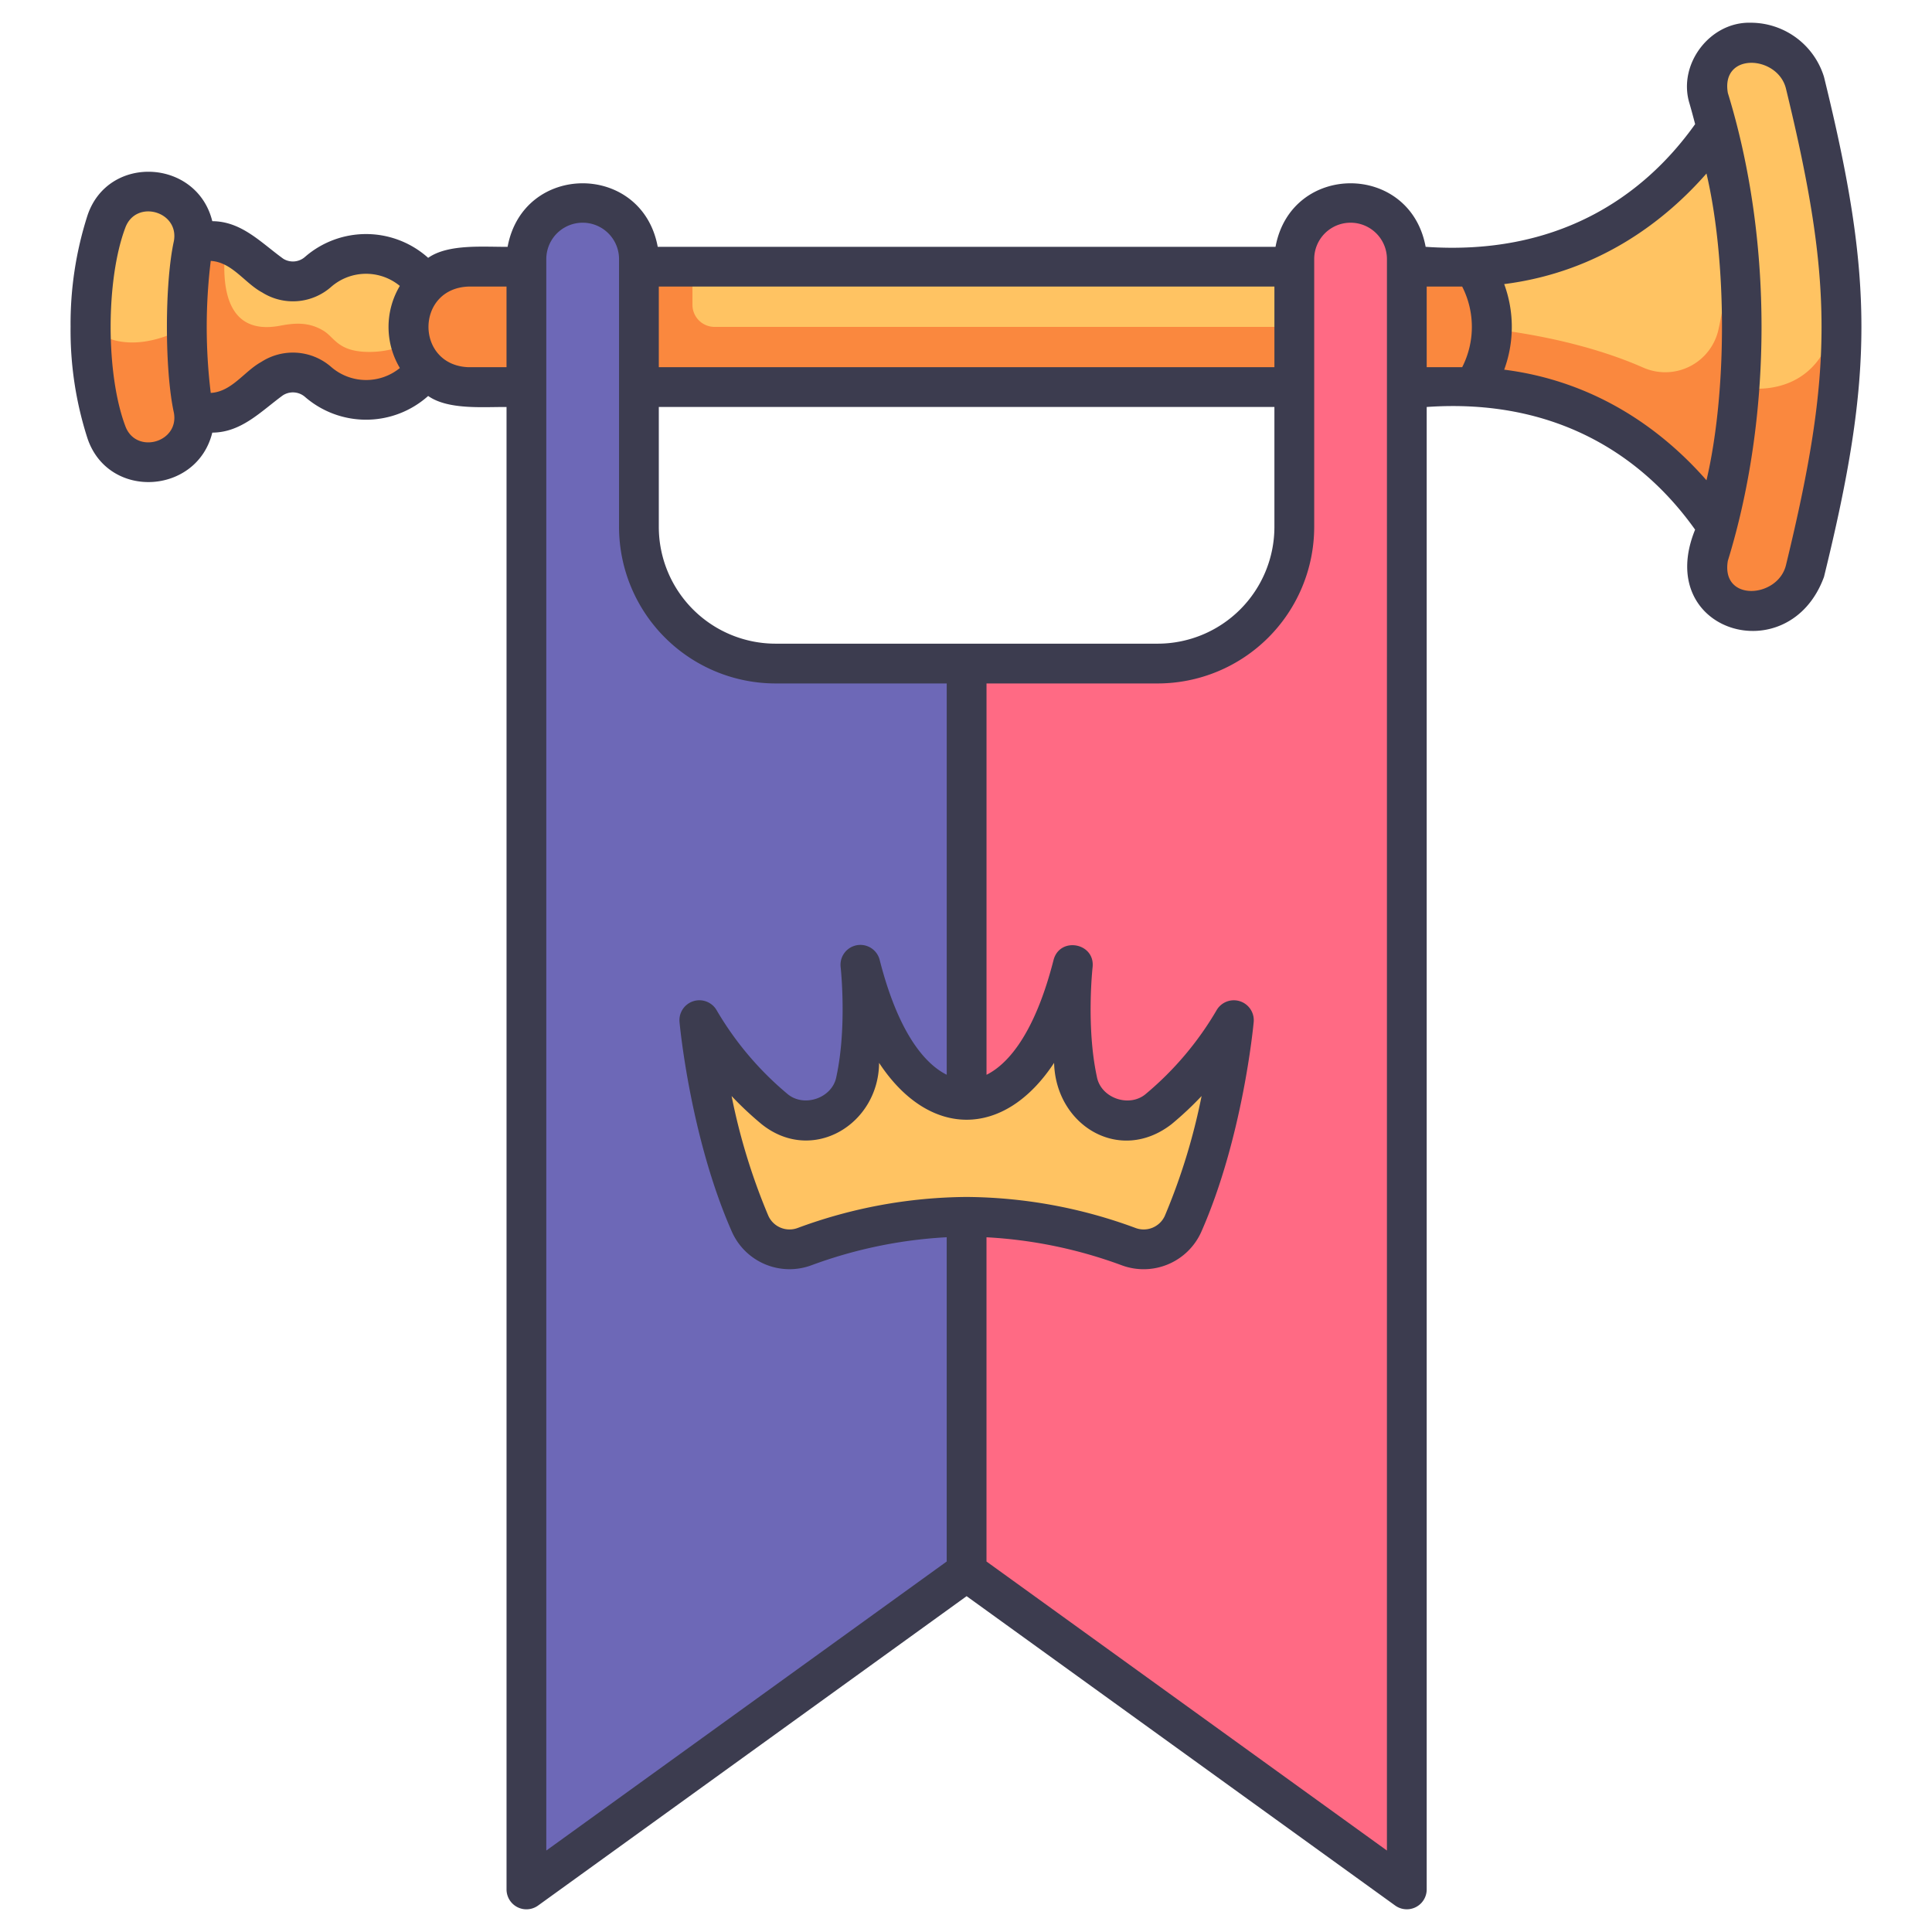 <svg id="icon" height="512" viewBox="0 0 340 340" width="512" xmlns="http://www.w3.org/2000/svg"><g fill="#ffc362"><path d="m65.99 44.757a12.807 12.807 0 0 0 -9.974 3.051 6.724 6.724 0 0 1 -8.022.688 27.292 27.292 0 0 1 -4.046-3.144 11 11 0 0 0 -4.224-2.467q-4.161 8.538-2.266 21.126c4.029.892 8.7-2.772 12.032-1.066 13.555 6.93 28.442 5.144 27.718-6.894a12.906 12.906 0 0 0 -11.218-11.294z"/><path d="m306.465 15.024s-15.533 30.64-49.317 31.907l-1.548 10.669c25.5 15.619 48.869 19.107 57.319-.069-.001-.004.181-23.506-6.454-42.507z"/><path d="m237.118 46.931h-115.259l-4.648 17.427h123.969z"/></g><path d="m76.6 54.258c-1.195 4.66-5.569 7.675-11.617 7.675-5.5 0-6.09-2.538-8.045-3.723-2.437-1.478-4.785-1.439-7.585-.9-10.57 2.031-10.244-8.9-9.63-14.416a11.018 11.018 0 0 0 -3.3-.515h-7.329v30.3h7.326a11.013 11.013 0 0 0 7.528-2.979 27.317 27.317 0 0 1 3.916-3.062 6.737 6.737 0 0 1 8.067.531 12.778 12.778 0 0 0 8.5 3.218c11.809.002 14.079-7.645 12.169-16.129z" fill="#fa883e"/><path d="m34.011 43.218a7.948 7.948 0 0 0 -15.281-4.242 58 58 0 0 0 -2.809 18.551 9.243 9.243 0 0 0 9.134 7.037 7.351 7.351 0 0 0 7.823-7.037 75.209 75.209 0 0 1 1.133-14.309z" fill="#ffc362"/><path d="m27.5 81.273a7.941 7.941 0 0 0 6.507-9.437 75.209 75.209 0 0 1 -1.133-14.309c-11.7 6.171-16.957 0-16.957 0a58 58 0 0 0 2.813 18.551 7.866 7.866 0 0 0 8.77 5.195z" fill="#fa883e"/><path d="m306.465 100.029c6.633-19 6.453-42.5 6.453-42.5s.156-20.582-5.259-38.8l-5.56 3.815c4.018 11.8 2.449 25.615.345 35.346a9.594 9.594 0 0 1 -13.187 6.835c-12.276-5.422-26.262-6.848-29.84-7.136v10.533c33.783 1.267 47.048 31.907 47.048 31.907z" fill="#fa883e"/><path d="m262.524 57.9c0-8.4-5.376-10.971-5.376-10.971h-20.03v10.6h-111.366a3.893 3.893 0 0 1 -3.893-3.894v-6.7h-39.059a10.827 10.827 0 0 0 -10.945 10.4 10.6 10.6 0 0 0 10.593 10.787h176.969a20.853 20.853 0 0 0 3.107-10.222z" fill="#fa883e"/><path d="m170.107 116.777h33.626a24.043 24.043 0 0 0 24.043-24.043v-47.141a9.9 9.9 0 0 1 9.9-9.9 9.9 9.9 0 0 1 9.9 9.9v286.915l-77.468-55.921a1097.784 1097.784 0 0 1 -.001-159.81z" fill="#ff6a84"/><path d="m170.107 116.777h-33.626a24.042 24.042 0 0 1 -24.042-24.043v-47.141a9.9 9.9 0 0 0 -9.9-9.9 9.9 9.9 0 0 0 -9.9 9.9v286.915l77.467-55.921z" fill="#6d68b7"/><path d="m203.947 195.142a8.9 8.9 0 0 1 -14.347-4.96 62.267 62.267 0 0 1 -1.172-13.09.914.914 0 0 0 -1.777-.3c-6.747 18.319-16.544 16.624-16.544 16.624s-9.8 1.695-16.544-16.624a.914.914 0 0 0 -1.776.3 62.2 62.2 0 0 1 -1.173 13.09 8.9 8.9 0 0 1 -14.347 4.96 58.523 58.523 0 0 1 -11.043-12.242.913.913 0 0 0 -1.663.632c.918 6.6 3.294 20.15 8.459 31.856a7.59 7.59 0 0 0 9.582 4 80.2 80.2 0 0 1 57.011 0 7.59 7.59 0 0 0 9.582-4c5.165-11.706 7.541-25.258 8.459-31.856a.914.914 0 0 0 -1.664-.632 58.468 58.468 0 0 1 -11.043 12.242z" fill="#ffc362"/><path d="m317.636 14.523a9.935 9.935 0 0 0 -9.536-7.023 7.7 7.7 0 0 0 -7.389 9.822 150.858 150.858 0 0 1 5.938 40.209c0 3.617-.165 7.166-.452 10.6 5.836 9.2 17.84.975 17.441-18.63-.617-8.401-2.155-22.115-6.002-34.978z" fill="#ffc362"/><path d="m324.032 57.527s-.04-3.1-.4-8.029c-.052 22.738-17.443 18.624-17.443 18.624v.006a158.014 158.014 0 0 1 -5.479 29.608 7.7 7.7 0 0 0 7.389 9.822 9.934 9.934 0 0 0 9.541-7.028c6.105-20.423 6.392-43.003 6.392-43.003z" fill="#fa883e"/><path d="m320.989 13.521a13.5 13.5 0 0 0 -12.889-9.521c-7.224-.2-12.93 7.394-10.755 14.281.318 1.116.644 2.309.97 3.565-9.4 13.221-24.694 23.175-47.426 21.59-2.751-14.909-23.672-14.9-26.418 0h-108.722c-2.752-14.909-23.673-14.9-26.419 0-4.193.044-10.416-.559-13.981 1.939a16.37 16.37 0 0 0 -21.628-.206 3.22 3.22 0 0 1 -3.853.375c-3.879-2.785-7.327-6.6-12.509-6.618-2.693-10.953-18.286-11.85-21.945-1.066a62.356 62.356 0 0 0 -2.993 19.671 61.775 61.775 0 0 0 2.993 19.669c3.7 10.818 19.268 9.856 21.945-1.066 5.136-.026 8.565-3.746 12.4-6.546a3.255 3.255 0 0 1 3.855.208 16.394 16.394 0 0 0 21.735-.111c3.521 2.471 9.647 1.907 13.793 1.94v260.883a3.5 3.5 0 0 0 5.548 2.838l75.417-54.446 75.42 54.442a3.5 3.5 0 0 0 5.548-2.838v-260.882c22.641-1.578 37.94 8.5 47.235 21.589-7.35 18.032 16.536 25.077 22.679 8.322 8.781-35.7 8.791-52.284 0-88.012zm-150.882 197.124a87.1 87.1 0 0 0 -29.718 5.453 4.086 4.086 0 0 1 -5.167-2.126 108.792 108.792 0 0 1 -6.473-21.089 59.133 59.133 0 0 0 5.287 4.955c8.876 7.106 20.589.087 20.669-10.793 8.774 13.33 22.01 13.36 30.8 0 .284 11.032 11.541 17.868 20.668 10.793a59.135 59.135 0 0 0 5.288-4.955 108.813 108.813 0 0 1 -6.473 21.089 4.084 4.084 0 0 1 -5.167 2.126 87.1 87.1 0 0 0 -29.714-5.453zm-33.626-97.369a20.564 20.564 0 0 1 -20.542-20.542v-21.112h108.336v21.112a20.564 20.564 0 0 1 -20.542 20.542zm87.794-48.654h-108.336v-14.19h108.336zm-193.684 7.958c1.029 5.3-6.7 7.479-8.545 2.378-3.437-9.153-3.429-25.736 0-34.863 1.857-5.1 9.572-2.921 8.544 2.379-1.621 7.456-1.621 22.65.001 30.106zm27.658-8.031a10.242 10.242 0 0 0 -12.276-.849c-3.025 1.664-5.17 5.238-8.885 5.448a95.661 95.661 0 0 1 0-23.234c3.766.223 5.95 3.888 9.031 5.542a10.174 10.174 0 0 0 12.192-1 9.339 9.339 0 0 1 12.052-.14 14.1 14.1 0 0 0 .008 14.447 9.388 9.388 0 0 1 -12.122-.214zm24.2.073c-9.393-.335-9.388-13.859 0-14.19h6.691v14.19zm13.691 261.043v-280.072a6.4 6.4 0 1 1 12.8 0v47.141a27.573 27.573 0 0 0 27.542 27.542h30.126v68.861c-3.189-1.579-8.243-6.26-11.8-20.209a3.5 3.5 0 0 0 -6.87 1.259c.012.1 1.148 10.488-.743 19.258-.677 3.832-5.793 5.564-8.7 3a56 56 0 0 1 -12.415-14.725 3.51 3.51 0 0 0 -6.5 2.1c.076.828 1.946 20.463 9.232 36.975a11.1 11.1 0 0 0 14 5.866 81.069 81.069 0 0 1 23.792-4.927v57.066zm147.935 0-70.468-50.865v-57.06a81.062 81.062 0 0 1 23.793 4.927 11.109 11.109 0 0 0 14-5.866c7.286-16.512 9.156-36.148 9.232-36.975a3.509 3.509 0 0 0 -6.5-2.1 56 56 0 0 1 -12.416 14.725c-2.9 2.565-8.017.833-8.693-3-1.891-8.77-.755-19.155-.744-19.258.445-4.276-5.77-5.416-6.869-1.259-3.558 13.946-8.612 18.631-11.8 20.211v-68.869h30.126a27.573 27.573 0 0 0 27.542-27.542v-47.141a6.4 6.4 0 1 1 12.8 0zm7-275.233h6.245a15.629 15.629 0 0 1 0 14.19h-6.245zm13.638 14.624a21.832 21.832 0 0 0 0-15.059c17.065-2.171 28.653-11.525 35.6-19.463 3.635 15.527 3.635 38.459 0 53.986-6.947-7.938-18.536-17.292-35.6-19.464zm49.57 34.471c-1.493 5.781-11.453 6.428-10.211-.833 7.91-25.7 7.9-56.674 0-82.336-1.252-7.21 8.695-6.655 10.211-.832 8.369 34.399 8.374 49.574 0 84.001z" fill="#3c3c4f"/></svg>